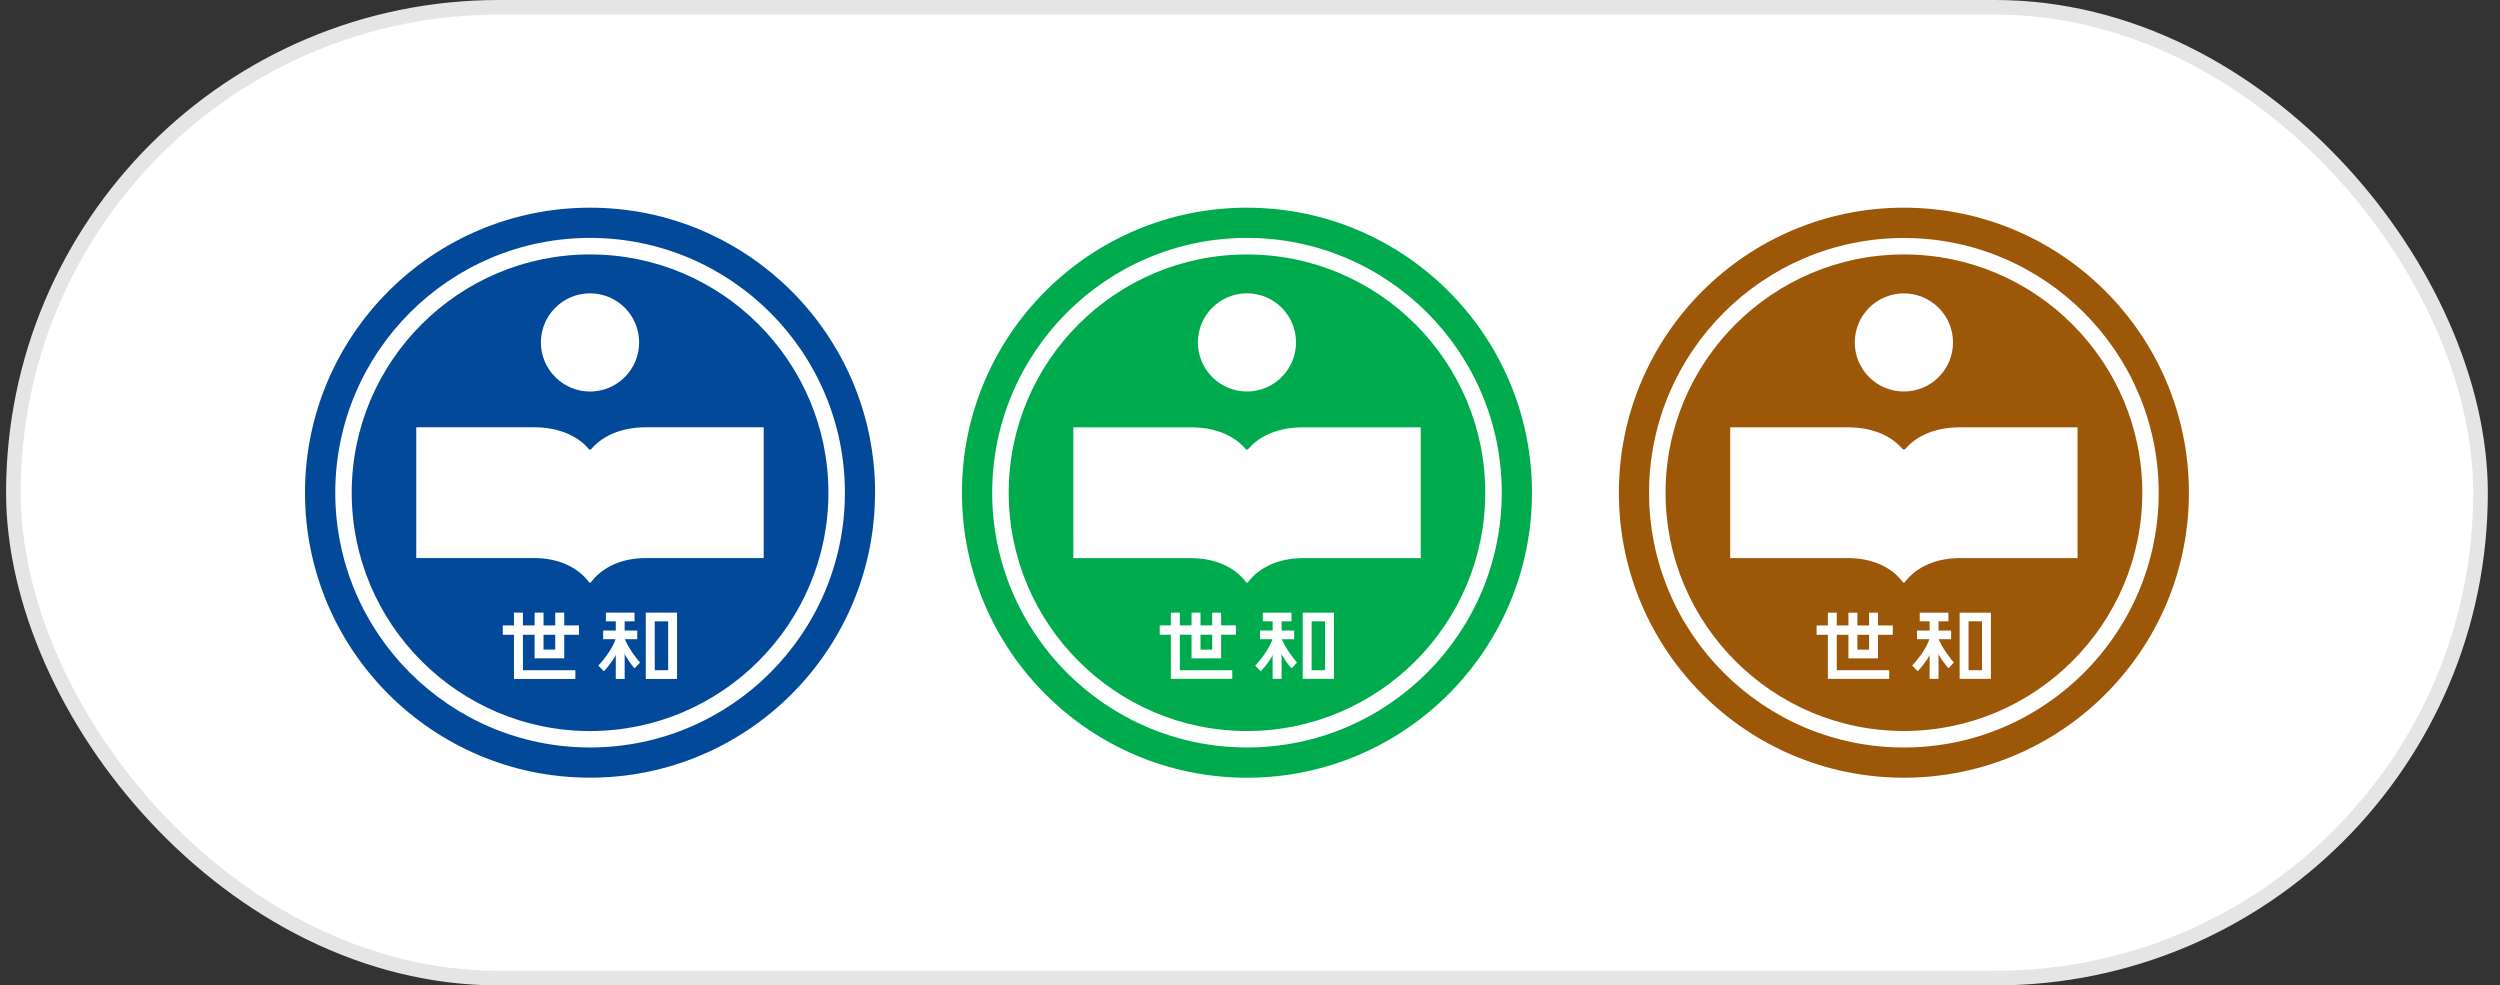 <svg width="137" height="54" viewBox="0 0 137 54" fill="none" xmlns="http://www.w3.org/2000/svg">
<rect x="0" y="0" width="137" height="54" fill="#333333" stroke="none"/>
<rect x="0.733" y="0.4" width="135.2" height="53.2" rx="26.6" fill="white"/>
<rect x="0.733" y="0.4" width="135.2" height="53.2" rx="26.6" stroke="#E5E5E5" stroke-width="0.8"/>
<g clip-path="url(#clip0_14008_122352)">
<g clip-path="url(#clip1_14008_122352)">
<path d="M47.952 27C47.952 35.622 40.956 42.617 32.331 42.617C23.705 42.617 16.714 35.622 16.714 27C16.714 18.378 23.71 11.381 32.333 11.381C40.956 11.381 47.955 18.373 47.955 27H47.952Z" fill="#03499A"/>
<path d="M18.373 27C18.373 19.299 24.634 13.037 32.333 13.037C40.035 13.037 46.301 19.297 46.301 27C46.301 34.701 40.035 40.961 32.333 40.961C24.636 40.961 18.373 34.701 18.373 27ZM23.102 36.23C25.472 38.599 28.735 40.062 32.333 40.062C35.939 40.062 39.197 38.596 41.567 36.23C43.932 33.865 45.397 30.605 45.397 27.002C45.397 23.4 43.932 20.139 41.567 17.773C39.197 15.404 35.939 13.943 32.333 13.943C28.735 13.943 25.472 15.404 23.102 17.773C20.738 20.139 19.274 23.4 19.274 27.002C19.274 30.605 20.738 33.865 23.102 36.23Z" fill="white"/>
<path d="M35.025 18.764C35.025 20.247 33.819 21.456 32.333 21.456C30.848 21.456 29.641 20.247 29.641 18.764C29.641 17.282 30.848 16.075 32.333 16.075C33.819 16.075 35.025 17.277 35.025 18.764Z" fill="white"/>
<path d="M35.389 23.415C34.151 23.415 33.064 23.83 32.419 24.592H32.414C32.355 24.663 32.314 24.67 32.255 24.589H32.25C31.605 23.832 30.518 23.415 29.28 23.415H22.811V30.581H29.28C30.54 30.581 31.644 31.047 32.282 31.909C32.316 31.939 32.348 31.939 32.38 31.914C33.02 31.052 34.124 30.581 35.387 30.581H41.85V23.415H35.387H35.389Z" fill="white"/>
<path d="M31.727 34.786H27.553V34.273H31.727V34.786Z" fill="white"/>
<path d="M30.919 36.076H29.297V33.572H29.785V35.565V35.58V35.597H29.807H29.825H30.394H30.408H30.428V35.58V35.565V33.572H30.919V36.076Z" fill="white"/>
<path d="M31.53 37.207H28.166V33.572H28.657V36.691V36.711V36.728H28.674H28.694H31.53V37.207Z" fill="white"/>
<path d="M37.102 37.207H35.389V33.572H37.102V37.207ZM35.88 34.049V36.728H36.615V34.049H35.88Z" fill="white"/>
<path d="M34.774 34.049H33.203V33.572H34.774V34.049Z" fill="white"/>
<path d="M34.922 35.028H33.054V34.554H34.922V35.028Z" fill="white"/>
<path d="M34.781 36.623C34.627 36.486 34.209 35.89 34.158 35.673L34.202 34.923C34.405 35.49 34.922 36.147 35.074 36.306L34.778 36.623H34.781Z" fill="white"/>
<path d="M33.088 36.784L32.788 36.474C32.959 36.306 33.562 35.595 33.755 34.967L33.823 35.731C33.733 35.993 33.393 36.481 33.088 36.787V36.784Z" fill="white"/>
<path d="M34.231 37.207H33.745V33.846H34.231V37.207Z" fill="white"/>
</g>
</g>
<g clip-path="url(#clip2_14008_122352)">
<g clip-path="url(#clip3_14008_122352)">
<path d="M83.952 26.998C83.952 35.623 76.958 42.619 68.331 42.619C59.704 42.619 52.714 35.623 52.714 26.998C52.714 18.372 59.709 11.381 68.331 11.381C76.953 11.381 83.952 18.372 83.952 26.998Z" fill="#00AB4E"/>
<path d="M54.372 26.998C54.375 19.298 60.635 13.037 68.333 13.037C76.036 13.037 82.297 19.298 82.297 26.998C82.297 34.699 76.036 40.961 68.333 40.961C60.635 40.961 54.375 34.697 54.372 26.998ZM59.105 36.23C61.474 38.596 64.731 40.06 68.333 40.06C71.936 40.06 75.195 38.596 77.564 36.23C79.93 33.863 81.392 30.601 81.392 27C81.392 23.401 79.93 20.137 77.564 17.77C75.195 15.406 71.936 13.944 68.333 13.944C64.731 13.944 61.474 15.406 59.105 17.77C56.739 20.137 55.277 23.401 55.277 27C55.277 30.601 56.739 33.863 59.105 36.23Z" fill="white"/>
<path d="M71.022 18.765C71.022 20.248 69.816 21.454 68.331 21.454C66.846 21.454 65.645 20.248 65.645 18.765C65.645 17.282 66.846 16.074 68.331 16.074C69.816 16.074 71.022 17.275 71.022 18.765Z" fill="white"/>
<path d="M71.387 23.418C70.15 23.418 69.061 23.83 68.419 24.595L68.414 24.591C68.359 24.666 68.314 24.671 68.255 24.591L68.25 24.595C67.604 23.83 66.521 23.418 65.28 23.418H58.818V30.587H65.28C66.54 30.587 67.649 31.049 68.288 31.909C68.319 31.939 68.352 31.939 68.385 31.913C69.025 31.053 70.129 30.587 71.391 30.587H77.855V23.418H71.391H71.387Z" fill="white"/>
<path d="M67.727 34.782H63.553V34.271H67.727V34.782Z" fill="white"/>
<path d="M66.917 36.078H65.297V33.574H65.787V35.566V35.581V35.6H65.808H65.825H66.391H66.41H66.427V35.581V35.566V33.574H66.917V36.078Z" fill="white"/>
<path d="M67.528 37.201H64.164V33.574H64.655V36.692V36.708V36.73H64.671H64.69H67.528V37.201Z" fill="white"/>
<path d="M73.102 37.201H71.389V33.574H73.102V37.201ZM71.877 34.048V36.73H72.614V34.048H71.877Z" fill="white"/>
<path d="M70.773 34.048H69.2V33.574H70.773V34.048Z" fill="white"/>
<path d="M70.922 35.029H69.051V34.553H70.922V35.029Z" fill="white"/>
<path d="M70.778 36.623C70.631 36.486 70.207 35.893 70.159 35.675L70.202 34.92C70.406 35.488 70.925 36.145 71.076 36.308L70.78 36.623H70.778Z" fill="white"/>
<path d="M69.087 36.786L68.786 36.476C68.959 36.306 69.56 35.593 69.757 34.967L69.821 35.735C69.736 35.993 69.39 36.481 69.087 36.786Z" fill="white"/>
<path d="M70.231 37.201H69.74V33.846H70.231V37.201Z" fill="white"/>
</g>
</g>
<g clip-path="url(#clip4_14008_122352)">
<g clip-path="url(#clip5_14008_122352)">
<path d="M119.952 27.001C119.952 35.625 112.96 42.619 104.331 42.619C95.702 42.619 88.714 35.625 88.714 27.001C88.714 18.377 95.704 11.381 104.331 11.381C112.958 11.381 119.952 18.373 119.952 27.001Z" fill="#9C5708"/>
<path d="M90.368 27.001C90.37 19.304 96.632 13.041 104.331 13.041C112.033 13.041 118.296 19.304 118.296 27.001C118.294 34.702 112.033 40.963 104.331 40.963C96.629 40.963 90.37 34.7 90.368 27.001ZM95.103 36.23C97.471 38.598 100.732 40.058 104.333 40.058C107.936 40.058 111.2 38.593 113.563 36.23C115.933 33.865 117.398 30.602 117.398 27.001C117.398 23.401 115.933 20.139 113.563 17.772C111.2 15.409 107.936 13.944 104.333 13.944C100.732 13.944 97.471 15.409 95.103 17.772C92.738 20.137 91.273 23.401 91.273 27.001C91.273 30.604 92.738 33.867 95.103 36.23Z" fill="white"/>
<path d="M107.025 18.767C107.025 20.251 105.82 21.454 104.331 21.454C102.842 21.454 101.642 20.251 101.642 18.767C101.642 17.283 102.844 16.078 104.331 16.078C105.818 16.078 107.025 17.283 107.025 18.767Z" fill="white"/>
<path d="M107.386 23.418C106.148 23.418 105.062 23.832 104.419 24.596L104.413 24.59C104.362 24.662 104.313 24.662 104.256 24.59L104.247 24.596C103.602 23.83 102.519 23.418 101.281 23.418H94.815V30.584H101.281C102.543 30.584 103.644 31.049 104.285 31.91C104.318 31.938 104.349 31.938 104.379 31.912C105.02 31.049 106.124 30.584 107.386 30.584H113.85V23.418H107.386Z" fill="white"/>
<path d="M103.725 34.786H99.55V34.275H103.725V34.786Z" fill="white"/>
<path d="M102.915 36.078H101.294V33.575H101.785V35.568V35.579V35.601H101.803H101.823H102.391H102.406H102.426V35.579V35.568V33.575H102.915V36.078Z" fill="white"/>
<path d="M103.529 37.202H100.167V33.575H100.655V36.693V36.706V36.728H100.673H100.693H103.529V37.202Z" fill="white"/>
<path d="M109.101 37.202H107.388V33.575H109.101V37.202ZM107.877 34.048V36.728H108.615V34.048H107.877Z" fill="white"/>
<path d="M106.774 34.048H105.201V33.575H106.774V34.048Z" fill="white"/>
<path d="M106.921 35.028H105.053V34.555H106.921V35.028Z" fill="white"/>
<path d="M106.778 36.62C106.63 36.488 106.205 35.896 106.157 35.671L106.199 34.918C106.399 35.484 106.919 36.145 107.073 36.303L106.776 36.62H106.778Z" fill="white"/>
<path d="M105.089 36.783L104.789 36.473C104.957 36.301 105.562 35.594 105.754 34.964L105.824 35.731C105.732 35.986 105.39 36.479 105.087 36.783H105.089Z" fill="white"/>
<path d="M106.232 37.202H105.743V33.848H106.232V37.202Z" fill="white"/>
</g>
</g>
<defs>
<clipPath id="clip0_14008_122352">
<rect width="32" height="32" fill="white" transform="translate(16.333 11)"/>
</clipPath>
<clipPath id="clip1_14008_122352">
<rect width="31.238" height="31.238" fill="white" transform="translate(16.714 11.381)"/>
</clipPath>
<clipPath id="clip2_14008_122352">
<rect width="32" height="32" fill="white" transform="translate(52.333 11)"/>
</clipPath>
<clipPath id="clip3_14008_122352">
<rect width="31.238" height="31.238" fill="white" transform="translate(52.714 11.381)"/>
</clipPath>
<clipPath id="clip4_14008_122352">
<rect width="32" height="32" fill="white" transform="translate(88.333 11)"/>
</clipPath>
<clipPath id="clip5_14008_122352">
<rect width="31.238" height="31.238" fill="white" transform="translate(88.714 11.381)"/>
</clipPath>
</defs>
</svg>

